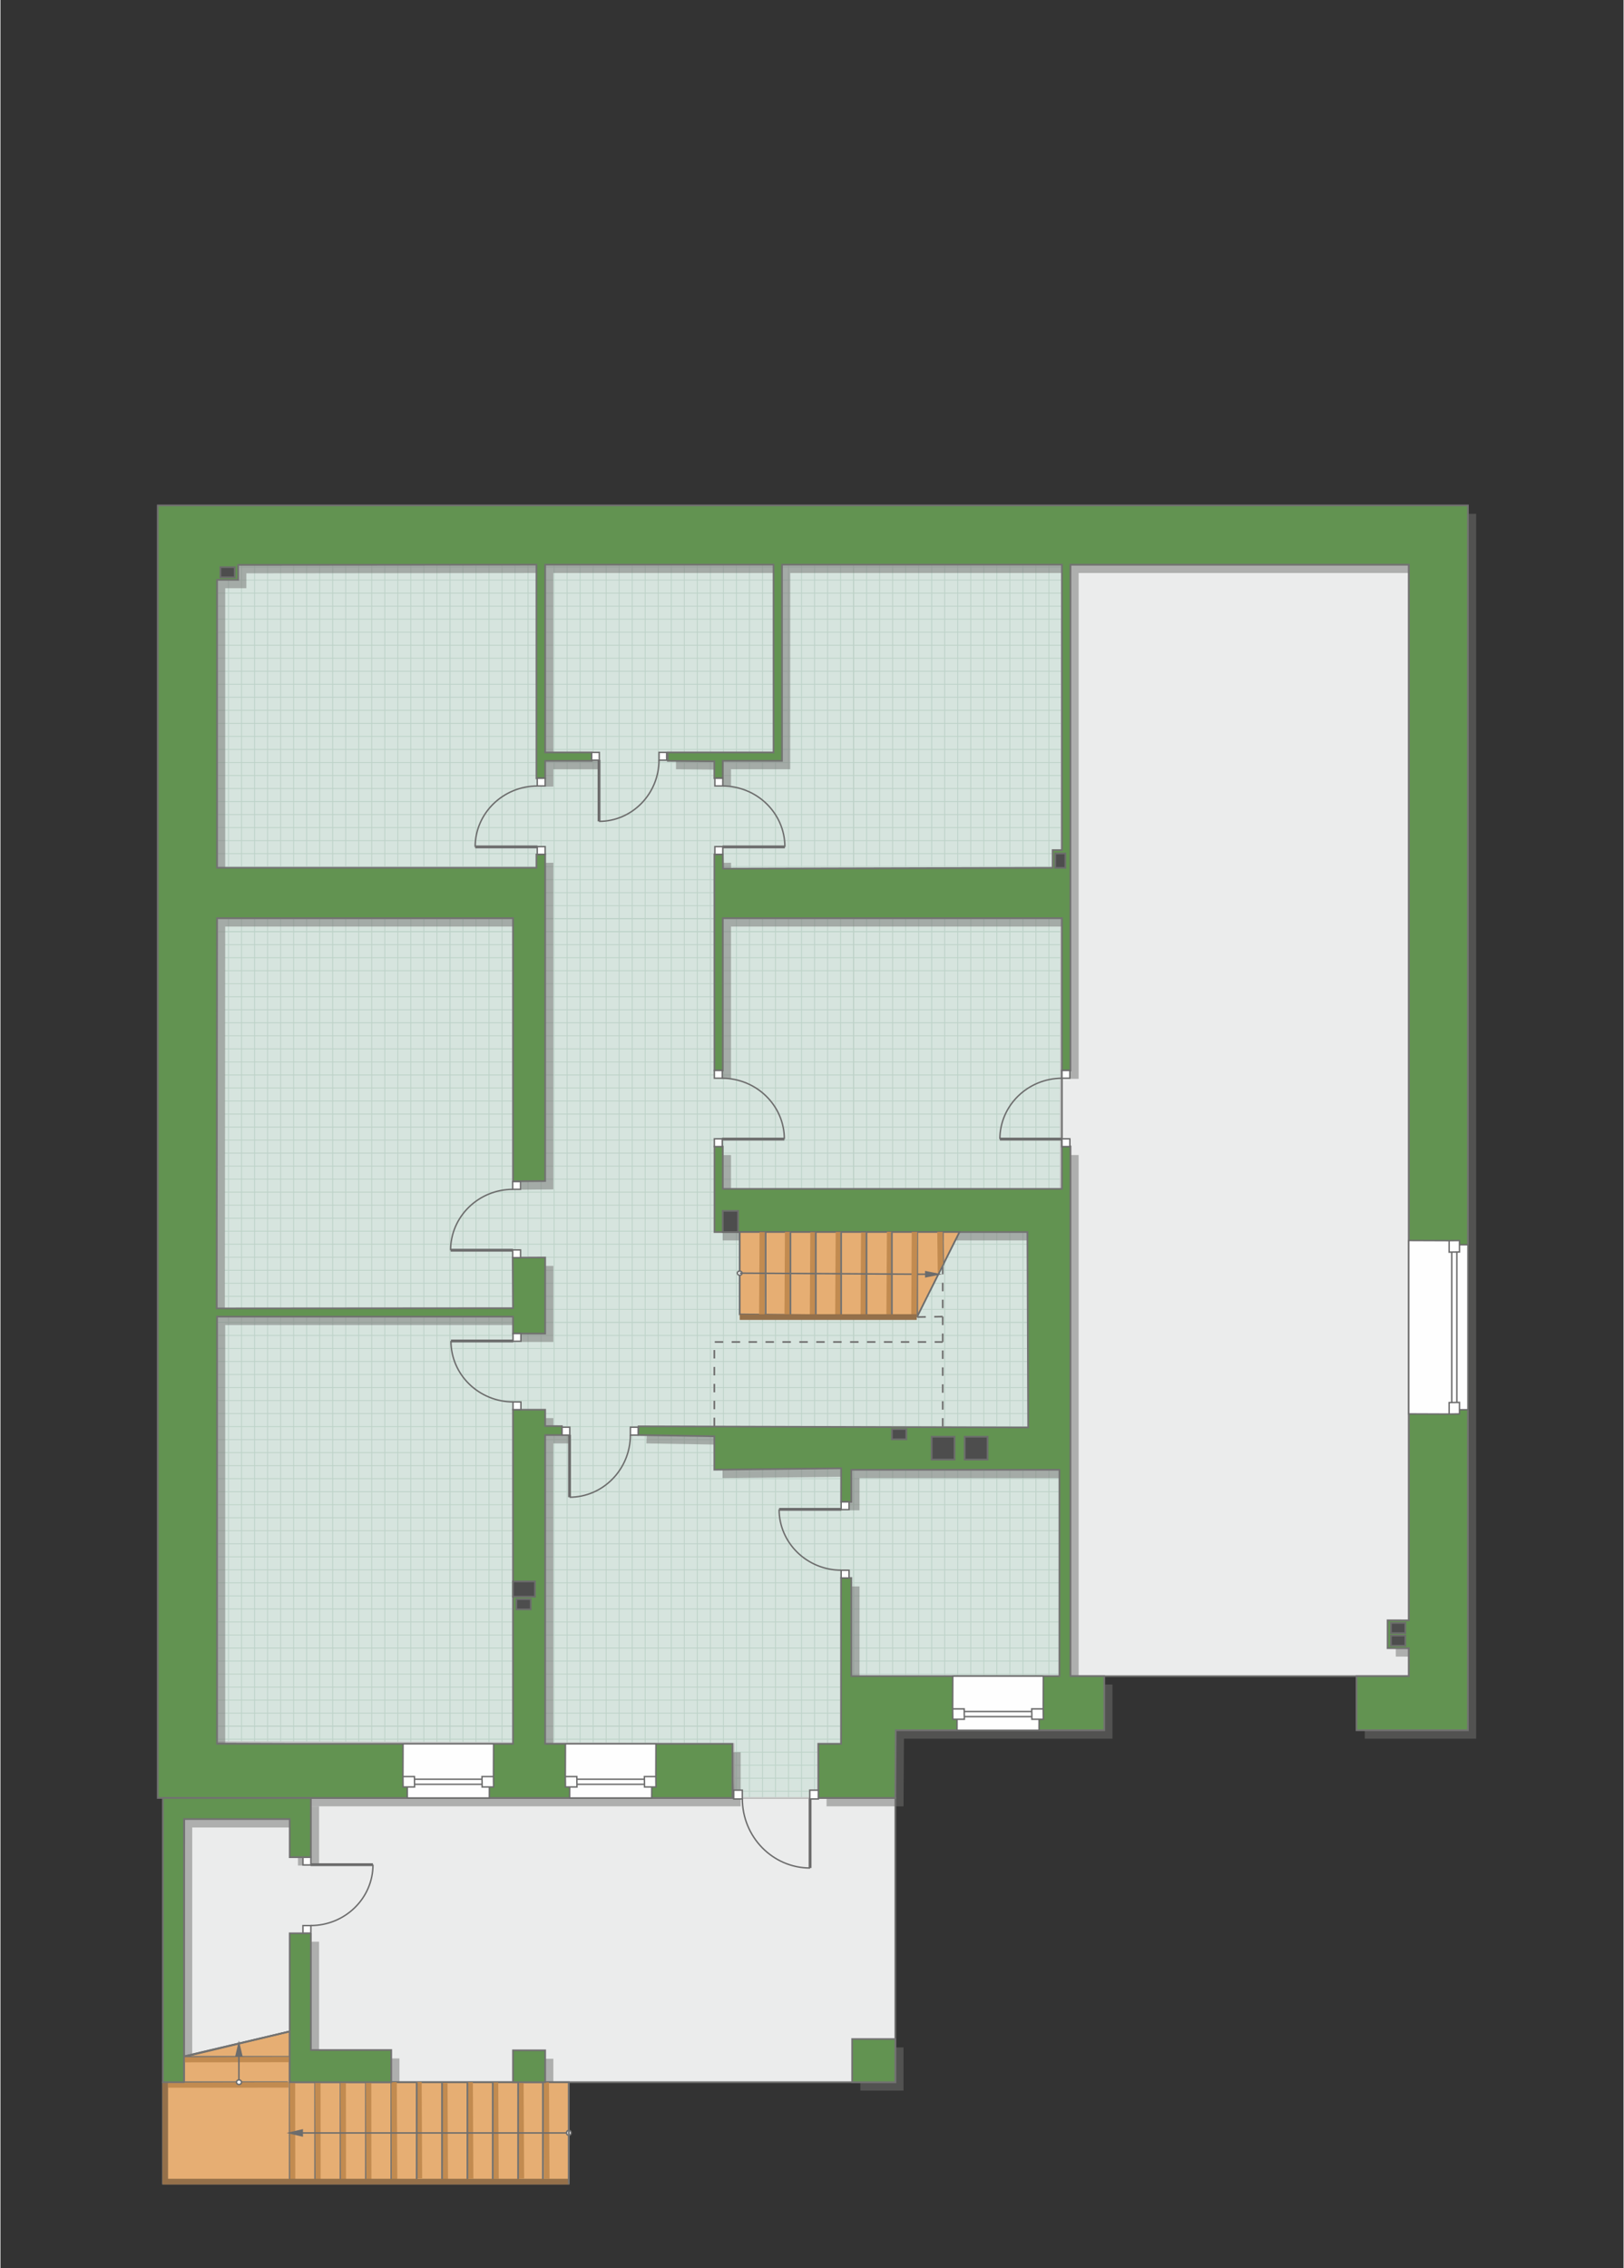 <?xml version="1.0" encoding="UTF-8"?>
<!DOCTYPE svg PUBLIC "-//W3C//DTD SVG 1.1//EN" "http://www.w3.org/Graphics/SVG/1.1/DTD/svg11.dtd">
<!-- Creator: CorelDRAW 2018 (64-Bit) -->
<svg xmlns="http://www.w3.org/2000/svg" xml:space="preserve" width="570px" height="796px" version="1.1" style="shape-rendering:geometricPrecision; text-rendering:geometricPrecision; image-rendering:optimizeQuality; fill-rule:evenodd; clip-rule:evenodd"
viewBox="0 0 420.32 587.3"
 xmlns:xlink="http://www.w3.org/1999/xlink">
 <rect x="0" y="0" width="420.32" height="587.3" fill="#333333" stroke="none"/>
 <defs>
  <style type="text/css">
   <![CDATA[
    .str4 {stroke:#6C6C6C;stroke-width:0.74;stroke-miterlimit:22.926}
    .str6 {stroke:#94704A;stroke-width:1.48;stroke-miterlimit:22.926}
    .str3 {stroke:#6C6C6C;stroke-width:0.37;stroke-miterlimit:22.926}
    .str2 {stroke:#C5C6C6;stroke-width:0.44;stroke-miterlimit:22.926}
    .str0 {stroke:#727271;stroke-width:0.44;stroke-miterlimit:22.926}
    .str5 {stroke:#6C6C6C;stroke-width:0.44;stroke-miterlimit:22.926}
    .str1 {stroke:#BDD2C8;stroke-width:0.22;stroke-miterlimit:22.926}
    .str7 {stroke:#727271;stroke-width:0.44;stroke-miterlimit:22.926;stroke-dasharray:2.19 2.19}
    .fil2 {fill:none}
    .fil10 {fill:#FEFEFE}
    .fil0 {fill:#EBECEC}
    .fil1 {fill:#D6E4DE}
    .fil9 {fill:#4D4D4D}
    .fil4 {fill:#629351}
    .fil8 {fill:#6C6C6C}
    .fil7 {fill:#C28B50}
    .fil6 {fill:#E6AE73}
    .fil5 {fill:white}
    .fil3 {fill:#727271;fill-opacity:0.502}
   ]]>
  </style>
   <clipPath id="id0">
    <path d="M274.89 146.2l-0.65 287.81 -56.52 0 -0.03 17.52 -5.99 -0.02 0.1 14.04 -21.71 0 -0.19 -14.02 -133.82 -0.48 0 -223.41 0 -77.5 5.58 -3.94 213.23 0z"/>
   </clipPath>
 </defs>
 <g id="ПОЛ">
  <polygon id="Терраса" class="fil0 str0" points="231.73,465.55 231.73,539.15 74.91,539.15 74.91,526 47.53,532.47 47.6,465.55 80.39,465.55 "/>
  <polygon class="fil1" points="274.89,146.2 274.24,434.01 217.72,434.01 217.69,451.53 211.7,451.51 211.8,465.55 190.09,465.55 189.9,451.53 56.08,451.05 56.08,227.64 56.08,150.14 61.66,146.2 "/>
  <g style="clip-path:url(#id0)">
   <g id="_1875739595088">
    <path id="1" class="fil2 str1" d="M425.92 217.66l-433.02 0m433.02 3.37l-433.02 0m433.02 3.38l-433.02 0m433.02 3.37l-433.02 0m433.02 3.37l-433.02 0m433.02 3.37l-433.02 0m433.02 3.38l-433.02 0m433.02 3.37l-433.02 0m433.02 -50.59l-433.02 0m433.02 3.37l-433.02 0m433.02 3.38l-433.02 0m433.02 3.37l-433.02 0m433.02 3.37l-433.02 0m433.02 3.37l-433.02 0m433.02 3.38l-433.02 0m433.02 3.37l-433.02 0m433.02 -50.59l-433.02 0m433.02 3.37l-433.02 0m433.02 3.38l-433.02 0m433.02 3.37l-433.02 0m433.02 3.37l-433.02 0m433.02 3.37l-433.02 0m433.02 3.38l-433.02 0m433.02 3.37l-433.02 0m433.02 -50.59l-433.02 0m433.02 3.38l-433.02 0m433.02 3.37l-433.02 0m433.02 3.37l-433.02 0m433.02 3.37l-433.02 0m433.02 3.38l-433.02 0m433.02 3.37l-433.02 0m433.02 3.37l-433.02 0"/>
    <path class="fil2 str1" d="M140 472.59l0 -346.58m-3.38 346.58l0 -346.58m-3.37 346.58l0 -346.58m-3.37 346.58l0 -346.58m-3.37 346.58l0 -346.58m-3.38 346.58l0 -346.58m-3.37 346.58l0 -346.58m-3.37 346.58l0 -346.58m50.58 346.59l0 -346.59m-3.37 346.59l0 -346.59m-3.37 346.59l0 -346.59m-3.37 346.59l0 -346.59m-3.38 346.59l0 -346.59m-3.37 346.59l0 -346.59m-3.37 346.59l0 -346.59m-3.37 346.59l0 -346.59m50.58 346.58l0 -346.58m-3.37 346.58l0 -346.58m-3.37 346.58l0 -346.58m-3.37 346.58l0 -346.58m-3.38 346.58l0 -346.58m-3.37 346.58l0 -346.58m-3.37 346.58l0 -346.58m-3.37 346.58l0 -346.58m50.58 346.59l0 -346.59m-3.37 346.59l0 -346.59m-3.37 346.59l0 -346.59m-3.37 346.59l0 -346.59m-3.38 346.59l0 -346.59m-3.37 346.59l0 -346.59m-3.37 346.59l0 -346.59m-3.37 346.59l0 -346.59"/>
    <path class="fil2 str1" d="M35.45 471.02l0 -345.01m-3.37 345.01l0 -345.01m-3.37 345.01l0 -345.01m-3.38 345.01l0 -345.01m-3.37 345.01l0 -345.01m-3.37 345.01l0 -345.01m-3.37 345.01l0 -345.01m-3.38 345.01l0 -345.01m50.59 345.01l0 -345.01m-3.37 345.01l0 -345.01m-3.38 345.01l0 -345.01m-3.37 345.01l0 -345.01m-3.37 345.01l0 -345.01m-3.37 345.01l0 -345.01m-3.38 345.01l0 -345.01m-3.37 345.01l0 -345.01m50.59 345.01l0 -345.01m-3.37 345.01l0 -345.01m-3.38 345.01l0 -345.01m-3.37 345.01l0 -345.01m-3.37 345.01l0 -345.01m-3.37 345.01l0 -345.01m-3.38 345.01l0 -345.01m-3.37 345.01l0 -345.01m50.59 345.01l0 -345.01m-3.37 345.01l0 -345.01m-3.38 345.01l0 -345.01m-3.37 345.01l0 -345.01m-3.37 345.01l0 -345.01m-3.37 345.01l0 -345.01m-3.38 345.01l0 -345.01m-3.37 345.01l0 -345.01"/>
    <path class="fil2 str1" d="M441.35 318.81l-383.33 0m383.33 3.37l-383.33 0m383.33 3.37l-383.33 0m383.33 3.38l-383.33 0m383.33 3.37l-383.33 0m383.33 3.37l-383.33 0m383.33 3.37l-383.33 0m383.33 3.38l-383.33 0m383.33 -50.59l-383.33 0m383.33 3.37l-383.33 0m383.33 3.37l-383.33 0m383.33 3.38l-383.33 0m383.33 3.37l-383.33 0m383.33 3.37l-383.33 0m383.33 3.37l-383.33 0m383.33 3.38l-383.33 0m383.33 -50.59l-383.33 0m383.33 3.37l-383.33 0m383.33 3.37l-383.33 0m383.33 3.38l-383.33 0m383.33 3.37l-383.33 0m383.33 3.37l-383.33 0m383.33 3.37l-383.33 0m383.33 3.38l-383.33 0m383.33 -50.59l-383.33 0m383.33 3.37l-383.33 0m383.33 3.38l-383.33 0m383.33 3.37l-383.33 0m383.33 3.37l-383.33 0m383.33 3.37l-383.33 0m383.33 3.38l-383.33 0m383.33 3.37l-383.33 0"/>
    <path class="fil2 str1" d="M244.53 476.09l0 -345.01m-3.37 345.01l0 -345.01m-3.37 345.01l0 -345.01m-3.37 345.01l0 -345.01m-3.38 345.01l0 -345.01m-3.37 345.01l0 -345.01m-3.37 345.01l0 -345.01m-3.37 345.01l0 -345.01m50.58 345.01l0 -345.01m-3.37 345.01l0 -345.01m-3.37 345.01l0 -345.01m-3.38 345.01l0 -345.01m-3.37 345.01l0 -345.01m-3.37 345.01l0 -345.01m-3.37 345.01l0 -345.01m-3.38 345.01l0 -345.01m50.59 345.01l0 -345.01m-3.37 345.01l0 -345.01m-3.37 345.01l0 -345.01m-3.38 345.01l0 -345.01m-3.37 345.01l0 -345.01m-3.37 345.01l0 -345.01m-3.37 345.01l0 -345.01m-3.38 345.01l0 -345.01m50.59 345.01l0 -345.01m-3.37 345.01l0 -345.01m-3.37 345.01l0 -345.01m-3.38 345.01l0 -345.01m-3.37 345.01l0 -345.01m-3.37 345.01l0 -345.01m-3.37 345.01l0 -345.01m-3.38 345.01l0 -345.01"/>
    <path class="fil2 str1" d="M349.11 477.83l0 -345.01m-3.37 345.01l0 -345.01m-3.37 345.01l0 -345.01m-3.38 345.01l0 -345.01m-3.37 345.01l0 -345.01m-3.37 345.01l0 -345.01m-3.38 345.01l0 -345.01m-3.37 345.01l0 -345.01m50.59 345.01l0 -345.01m-3.37 345.01l0 -345.01m-3.38 345.01l0 -345.01m-3.37 345.01l0 -345.01m-3.37 345.01l0 -345.01m-3.37 345.01l0 -345.01m-3.38 345.01l0 -345.01m-3.37 345.01l0 -345.01m50.59 345.01l0 -345.01m-3.37 345.01l0 -345.01m-3.38 345.01l0 -345.01m-3.37 345.01l0 -345.01m-3.37 345.01l0 -345.01m-3.37 345.01l0 -345.01m-3.38 345.01l0 -345.01m-3.37 345.01l0 -345.01m50.59 345.01l0 -345.01m-3.38 345.01l0 -345.01m-3.37 345.01l0 -345.01m-3.37 345.01l0 -345.01m-3.37 345.01l0 -345.01m-3.38 345.01l0 -345.01m-3.37 345.01l0 -345.01m-3.37 345.01l0 -345.01"/>
    <path class="fil2 str1" d="M379.1 423.35l-383.33 0m383.33 3.37l-383.33 0m383.33 3.38l-383.33 0m383.33 3.37l-383.33 0m383.33 3.37l-383.33 0m383.33 3.37l-383.33 0m383.33 3.38l-383.33 0m383.33 3.37l-383.33 0m383.33 -50.59l-383.33 0m383.33 3.38l-383.33 0m383.33 3.37l-383.33 0m383.33 3.37l-383.33 0m383.33 3.37l-383.33 0m383.33 3.38l-383.33 0m383.33 3.37l-383.33 0m383.33 3.37l-383.33 0m383.33 -50.59l-383.33 0m383.33 3.38l-383.33 0m383.33 3.37l-383.33 0m383.33 3.37l-383.33 0m383.33 3.37l-383.33 0m383.33 3.38l-383.33 0m383.33 3.37l-383.33 0m383.33 3.37l-383.33 0m383.33 -50.59l-383.33 0m383.33 3.38l-383.33 0m383.33 3.37l-383.33 0m383.33 3.37l-383.33 0m383.33 3.37l-383.33 0m383.33 3.38l-383.33 0m383.33 3.37l-383.33 0m383.33 3.37l-383.33 0"/>
    <path class="fil2 str1" d="M423.6 527.89l-472.34 0m472.34 3.37l-472.34 0m472.34 3.38l-472.34 0m472.34 3.37l-472.34 0m472.34 3.37l-472.34 0m472.34 3.37l-472.34 0m472.34 3.38l-472.34 0m472.34 3.37l-472.34 0m472.35 -50.59l-472.35 0m472.35 3.38l-472.35 0m472.35 3.37l-472.35 0m472.35 3.37l-472.35 0m472.35 3.37l-472.35 0m472.35 3.38l-472.35 0m472.35 3.37l-472.35 0m472.35 3.37l-472.35 0m472.34 -50.59l-472.34 0m472.34 3.38l-472.34 0m472.34 3.37l-472.34 0m472.34 3.37l-472.34 0m472.34 3.37l-472.34 0m472.34 3.38l-472.34 0m472.34 3.37l-472.34 0m472.34 3.37l-472.34 0m472.35 -50.59l-472.35 0m472.35 3.38l-472.35 0m472.35 3.37l-472.35 0m472.35 3.37l-472.35 0m472.35 3.37l-472.35 0m472.35 3.38l-472.35 0m472.35 3.37l-472.35 0m472.35 3.37l-472.35 0"/>
   </g>
  </g>
  <polygon class="fil2 str2" points="274.89,146.2 274.24,434.01 217.72,434.01 217.69,451.53 211.7,451.51 211.8,465.55 190.09,465.55 189.9,451.53 56.08,451.05 56.08,227.64 56.08,150.14 61.66,146.2 "/>
  <polygon id="Терраса_0" class="fil0 str0" points="364.73,360.41 364.73,434.01 277.08,434.01 277.08,296.89 274.89,296.88 274.89,277.18 276.94,277.18 277.08,146.2 364.73,146.2 "/>
 </g>
 <g id="СТЕНЫ">
  <g id="_1875739598480">
   <path class="fil3" d="M42.87 133.04l339.28 0 0 317.16 -28.85 0 0 -14.02 13.56 0 0 -7.22 -5.52 -0.02 0 -7.22 5.52 0.01 0 -273.36 -87.65 0 0 130.98 -2.2 0 0 -39.43 -87.82 0 0 39.43 -2.17 0 -0.02 -55.93 2.19 -0.03 0.05 3.72 85.37 -0.22 0 -4.6 2.4 0 0 -73.92 -72.49 0 0 50.82 -15.33 0 0 4.49 -2.19 -0.01 0 -4.38 -12.06 -0.1 0 -2.19 27.39 0 0 -48.63 -59.15 0 0 48.63 12.05 0 0 2.19 -12.05 0 0 4.49 -2.26 0.04 0 -55.35 -77.24 0.08 0 3.86 -5.48 0 0 74.56 82.72 0 0 -3.45 2.26 -0.03 0 84.59 -8.32 0.07 0 -68.13 -76.66 0 -0.09 101.04 76.75 -0.05 -0.09 -13.09 8.41 -0.04 0 19.7 -8.32 0 0 -4.38 -76.66 0 0 110.6 76.66 0 0 -86.51 8.32 0 0 4.24 4.33 0.01 0.05 2.31 -4.38 0 0 79.95 48.51 0 0 14.02 -148.82 0 0 -334.68zm236.34 166.03l0 137.11 8.76 0 0 14.02 -54 0 -0.11 17.52 -19.93 0 0 -14.02 5.88 0 0.02 -42.92 2.64 0 0 25.4 53.89 0 0 -53.44 -53.89 0 0 8.33 -2.63 0 0 -8.71 -32.84 0.37 0 -8.65 -19.73 -0.33 0.09 -2.25 100.9 0.29 -0.18 -50.6 -81.04 0 -0.01 -22.12 2.16 0 0 10.95 87.82 0 0 -10.95 2.2 0z"/>
   <path class="fil3" d="M49.66 541.32l-5.48 0 0 -73.6 38.33 0 0 15.34 -5.47 0 0 -9.86 -27.38 0 0 68.12zm32.85 -38.55l0 30.23 20.81 0 0 8.32 -26.28 0 0 -38.55 5.47 0z"/>
   <polygon class="fil3" points="134.86,533.08 143.18,533.08 143.18,541.32 134.86,541.32 "/>
   <polygon class="fil3" points="222.69,530.15 233.86,530.15 233.86,541.32 222.69,541.32 "/>
  </g>
  <path class="fil4 str0" d="M40.74 130.87l339.28 0 0 317.15 -28.85 0 0 -14.01 13.56 0 0 -7.22 -5.52 -0.02 0 -7.22 5.52 0.01 0 -273.36 -87.65 0 0 130.98 -2.19 0 0 -39.43 -87.83 0 0 39.43 -2.16 0 -0.02 -55.93 2.18 -0.04 0.06 3.72 85.36 -0.21 0 -4.6 2.41 0 0 -73.92 -72.5 0 0 50.81 -15.33 0 0 4.49 -2.19 0 0 -4.38 -12.05 -0.11 0 -2.19 27.38 0 0 -48.62 -59.14 0 0 48.62 12.05 0 0 2.19 -12.05 0 0 4.49 -2.26 0.04 0 -55.34 -77.25 0.07 0 3.87 -5.47 0 0 74.56 82.72 0 0 -3.45 2.26 -0.04 0 84.6 -8.33 0.07 0 -68.13 -76.65 0 -0.09 101.04 76.74 -0.06 -0.08 -13.08 8.41 -0.04 0 19.69 -8.33 0 0 -4.38 -76.65 0 0 110.61 76.65 0 0 -86.51 8.33 0 0 4.24 4.33 0.01 0.05 2.31 -4.38 0 0 79.95 48.5 0 0 14.02 -148.82 0 0 -334.68zm236.34 166.02l0 137.12 8.77 0 0 14.01 -54 0 -0.12 17.53 -19.93 0 0 -14.02 5.89 0 0.01 -42.93 2.64 0 0 25.41 53.9 0 0 -53.44 -53.9 0 0 8.32 -2.63 0 0.01 -8.7 -32.85 0.37 0 -8.66 -19.72 -0.32 0.09 -2.25 100.9 0.29 -0.19 -50.6 -81.04 0 0 -22.13 2.15 0 0 10.95 87.83 0 0 -10.95 2.19 0z"/>
 </g>
 <g id="ДВЕРИ">
  <g id="_1875739601616">
   <polygon class="fil5 str3" points="147.44,371.6 147.44,369.55 145.44,369.55 145.44,371.6 "/>
   <polygon class="fil5 str3" points="165.14,371.6 165.14,369.55 163.14,369.55 163.14,371.6 "/>
   <path class="fil2 str3" d="M147.37 387.68c8.7,0 15.76,-7.23 15.76,-16.15"/>
   <line class="fil2 str4" x1="147.37" y1="371.53" x2="147.37" y2= "387.68" />
  </g>
  <g id="_1875739603312">
   <polygon class="fil5 str3" points="132.73,347.3 134.78,347.3 134.78,345.3 132.73,345.3 "/>
   <polygon class="fil5 str3" points="132.73,365 134.78,365 134.78,363.01 132.73,363.01 "/>
   <path class="fil2 str3" d="M116.66 347.23c0,8.71 7.23,15.77 16.15,15.77"/>
   <line class="fil2 str4" x1="132.81" y1="347.23" x2="116.66" y2= "347.23" />
  </g>
  <g id="_1875739615344">
   <polygon class="fil5 str3" points="132.65,323.65 134.69,323.65 134.69,325.65 132.65,325.65 "/>
   <polygon class="fil5 str3" points="132.65,305.95 134.69,305.95 134.69,307.95 132.65,307.95 "/>
   <path class="fil2 str3" d="M116.57 323.72c0,-8.7 7.23,-15.76 16.15,-15.76"/>
   <line class="fil2 str4" x1="132.72" y1="323.72" x2="116.57" y2= "323.72" />
  </g>
  <g id="_1875739615888">
   <polygon class="fil5 str3" points="186.92,294.88 184.87,294.88 184.87,296.88 186.92,296.88 "/>
   <polygon class="fil5 str3" points="186.92,277.18 184.87,277.18 184.87,279.18 186.92,279.18 "/>
   <path class="fil2 str3" d="M203 294.95c0,-8.7 -7.23,-15.76 -16.15,-15.76"/>
   <line class="fil2 str4" x1="186.85" y1="294.95" x2="203" y2= "294.95" />
  </g>
  <g id="_1875739620560">
   <polygon class="fil5 str3" points="274.89,294.88 276.94,294.88 276.94,296.88 274.89,296.88 "/>
   <polygon class="fil5 str3" points="274.89,277.18 276.94,277.18 276.94,279.18 274.89,279.18 "/>
   <path class="fil2 str3" d="M258.81 294.95c0,-8.7 7.23,-15.76 16.15,-15.76"/>
   <line class="fil2 str4" x1="274.96" y1="294.95" x2="258.81" y2= "294.95" />
  </g>
  <g id="_1875739622864">
   <polygon class="fil5 str3" points="217.71,390.89 219.76,390.89 219.76,388.89 217.71,388.89 "/>
   <polygon class="fil5 str3" points="217.71,408.59 219.76,408.59 219.76,406.59 217.71,406.59 "/>
   <path class="fil2 str3" d="M201.64 390.82c0,8.71 7.23,15.76 16.15,15.76"/>
   <line class="fil2 str4" x1="217.79" y1="390.82" x2="201.64" y2= "390.82" />
  </g>
  <g id="_1875739625040">
   <polygon class="fil5 str3" points="187.06,219.22 185.01,219.22 185.01,221.21 187.06,221.21 "/>
   <polygon class="fil5 str3" points="187.06,201.51 185.01,201.51 185.01,203.51 187.06,203.51 "/>
   <path class="fil2 str3" d="M203.14 219.29c0,-8.71 -7.23,-15.77 -16.15,-15.77"/>
   <line class="fil2 str4" x1="186.99" y1="219.29" x2="203.14" y2= "219.29" />
  </g>
  <g id="_1875739628528">
   <polygon class="fil5 str3" points="139.01,219.22 141.06,219.22 141.06,221.21 139.01,221.21 "/>
   <polygon class="fil5 str3" points="139.01,201.51 141.06,201.51 141.06,203.51 139.01,203.51 "/>
   <path class="fil2 str3" d="M122.93 219.29c0,-8.71 7.23,-15.77 16.15,-15.77"/>
   <line class="fil2 str4" x1="139.08" y1="219.29" x2="122.93" y2= "219.29" />
  </g>
  <g id="_1875739569712">
   <polygon class="fil5 str3" points="155.08,196.84 155.08,194.82 153.11,194.82 153.11,196.84 "/>
   <polygon class="fil5 str3" points="172.52,196.84 172.52,194.82 170.55,194.82 170.55,196.84 "/>
   <path class="fil2 str3" d="M155.01 212.68c8.58,0 15.53,-7.13 15.53,-15.91"/>
   <line class="fil2 str4" x1="155.01" y1="196.77" x2="155.01" y2= "212.68" />
  </g>
  <g id="_1875739572656">
   <polygon class="fil5 str3" points="209.58,465.81 209.58,463.53 211.8,463.53 211.8,465.81 "/>
   <polygon class="fil5 str3" points="189.89,465.81 189.89,463.53 192.11,463.53 192.11,465.81 "/>
   <path class="fil2 str3" d="M209.66 483.69c-9.68,0 -17.54,-8.04 -17.54,-17.96"/>
   <line class="fil2 str4" x1="209.66" y1="465.73" x2="209.66" y2= "483.69" />
  </g>
  <g id="_1875739575312">
   <polygon class="fil5 str3" points="80.39,482.9 78.34,482.9 78.34,480.9 80.39,480.9 "/>
   <polygon class="fil5 str3" points="80.39,500.6 78.34,500.6 78.34,498.6 80.39,498.6 "/>
   <path class="fil2 str3" d="M96.47 482.83c0,8.7 -7.23,15.76 -16.15,15.76"/>
   <line class="fil2 str4" x1="80.32" y1="482.83" x2="96.47" y2= "482.83" />
  </g>
 </g>
 <g id="ЛИНИИ">
  <polygon class="fil6 str5" points="42.06,565.43 42.06,539.15 47.53,539.15 47.53,532.58 74.91,526.01 74.91,539.15 90.27,539.16 147.19,539.16 147.19,565.43 "/>
  <g id="_1875739579216">
   <polygon class="fil6 str5" points="237.42,340.88 248.36,319 191.44,319 191.44,340.33 "/>
   <path class="fil7" d="M224.28 319.14c-0.48,0 -0.95,0 -1.42,-0.01 -0.05,7.12 -0.09,14.24 -0.13,21.35 0.47,0 0.95,0.01 1.42,0.01 0.04,-7.12 0.09,-14.23 0.13,-21.35z"/>
   <path class="fil7" d="M204.58 319c-0.48,-0.01 -0.95,-0.01 -1.43,-0.01 -0.04,7.12 -0.08,14.23 -0.12,21.35 0.47,0 0.94,0 1.42,0 0.04,-7.11 0.08,-14.23 0.13,-21.34z"/>
   <path class="fil7" d="M211.14 319.07c-0.47,0 -0.95,-0.01 -1.42,-0.01 -0.04,7.12 -0.09,14.23 -0.13,21.35 0.48,0 0.95,0 1.42,0.01 0.05,-7.12 0.09,-14.23 0.13,-21.35z"/>
   <path class="fil7" d="M217.71 319.02c-0.47,0 -0.95,0 -1.42,-0.01 -0.04,7.12 -0.09,14.23 -0.13,21.35 0.47,0 0.95,0.01 1.42,0.01 0.05,-7.12 0.09,-14.23 0.13,-21.35z"/>
   <path class="fil7" d="M198.01 319.05c-0.48,-0.01 -0.95,-0.01 -1.43,-0.01 -0.04,7.11 -0.08,14.23 -0.12,21.35 0.47,0 0.94,0 1.42,0 0.04,-7.11 0.08,-14.23 0.13,-21.34z"/>
   <path class="fil5 str3" d="M191.44 330.22c0.34,0 0.61,-0.25 0.61,-0.56 0,-0.3 -0.27,-0.55 -0.61,-0.55 -0.25,0 -0.47,0.14 -0.56,0.34 -0.03,0.06 -0.04,0.14 -0.04,0.21 0,0.31 0.27,0.56 0.6,0.56z"/>
   <path class="fil7" d="M230.98 318.96c-0.47,-0.01 -0.95,-0.01 -1.42,-0.01 -0.05,7.11 -0.09,14.23 -0.13,21.35 0.47,0 0.95,0 1.42,0 0.04,-7.11 0.09,-14.23 0.13,-21.34z"/>
   <g>
    <path class="fil8" d="M191.44 329.66l48.18 0.29 -48.18 -0.29zm48.18 -0.36l0 0.65 0 0.65 3.27 -0.65 -3.27 -0.65z"/>
    <path id="1" class="fil2 str3" d="M191.44 329.66l48.18 0.29m0 -0.65l0 0.65 0 0.65 3.27 -0.65 -3.27 -0.65z"/>
   </g>
   <line class="fil2 str0" x1="224.28" y1="340.47" x2="224.28" y2= "319" />
   <line class="fil2 str0" x1="217.71" y1="340.53" x2="217.71" y2= "319" />
   <line class="fil2 str0" x1="211.15" y1="341.08" x2="211.15" y2= "319" />
   <line class="fil2 str0" x1="204.58" y1="340.45" x2="204.58" y2= "319" />
   <line class="fil2 str0" x1="198.16" y1="340.81" x2="198.16" y2= "319" />
   <line class="fil2 str0" x1="230.85" y1="340.68" x2="230.85" y2= "318.96" />
   <line class="fil2 str0" x1="237.42" y1="340.88" x2="237.42" y2= "319" />
   <path class="fil7" d="M237.42 319c-0.48,-0.01 -0.95,-0.01 -1.43,-0.01 -0.04,7.29 -0.08,14.59 -0.13,21.88 0.48,0 0.95,0 1.43,0.01 0.04,-7.3 0.08,-14.59 0.13,-21.88z"/>
   <line class="fil2 str6" x1="191.44" y1="341.03" x2="237.29" y2= "341.03" />
  </g>
  <path class="fil7" d="M114.35 539.32c0.48,0 0.95,0 1.43,0 0.04,8.31 0.08,16.62 0.12,24.94 -0.47,0 -0.95,0 -1.42,0.01 -0.04,-8.32 -0.08,-16.63 -0.13,-24.95z"/>
  <path class="fil7" d="M134.06 539.16c0.47,-0.01 0.94,-0.01 1.42,-0.01 0.04,8.31 0.08,16.63 0.13,24.94 -0.48,0 -0.95,0.01 -1.43,0.01 -0.04,-8.32 -0.08,-16.63 -0.12,-24.94z"/>
  <path class="fil7" d="M127.49 539.24c0.47,0 0.95,-0.01 1.42,-0.01 0.05,8.32 0.09,16.63 0.13,24.94 -0.47,0.01 -0.95,0.01 -1.42,0.01 -0.04,-8.31 -0.09,-16.63 -0.13,-24.94z"/>
  <path class="fil7" d="M120.92 539.18c0.47,0 0.95,0 1.42,-0.01 0.05,8.32 0.09,16.63 0.13,24.95 -0.47,0 -0.95,0 -1.42,0.01 -0.04,-8.32 -0.09,-16.63 -0.13,-24.95z"/>
  <path class="fil7" d="M140.63 539.21c0.47,0 0.94,0 1.42,-0.01 0.04,8.32 0.08,16.63 0.13,24.95 -0.48,0 -0.95,0 -1.43,0 -0.04,-8.31 -0.08,-16.62 -0.12,-24.94z"/>
  <path class="fil5 str3" d="M147.19 552.91c-0.34,0 -0.61,-0.29 -0.61,-0.64 0,-0.36 0.27,-0.65 0.61,-0.65 0.25,0 0.47,0.16 0.56,0.4 0.03,0.07 0.05,0.16 0.05,0.25 0,0.35 -0.28,0.64 -0.61,0.64z"/>
  <path class="fil7" d="M107.65 539.11c0.48,0 0.95,-0.01 1.43,-0.01 0.04,8.31 0.08,16.63 0.12,24.94 -0.47,0 -0.95,0.01 -1.42,0.01 -0.04,-8.31 -0.08,-16.63 -0.13,-24.94z"/>
  <line class="fil2 str0" x1="114.35" y1="564.71" x2="114.35" y2= "539.16" />
  <line class="fil2 str0" x1="120.92" y1="564.77" x2="120.92" y2= "539.16" />
  <line class="fil2 str0" x1="127.48" y1="565.43" x2="127.49" y2= "539.16" />
  <line class="fil2 str0" x1="134.05" y1="564.69" x2="134.06" y2= "539.16" />
  <line class="fil2 str0" x1="140.47" y1="565.11" x2="140.48" y2= "539.16" />
  <line class="fil2 str0" x1="107.78" y1="564.96" x2="107.79" y2= "539.11" />
  <line class="fil2 str0" x1="101.21" y1="565.2" x2="101.22" y2= "539.16" />
  <path class="fil7" d="M101.22 539.16c0.47,-0.01 0.95,-0.01 1.42,-0.01 0.04,8.52 0.09,17.04 0.13,25.56 -0.48,0 -0.95,0.01 -1.43,0.01 -0.04,-8.52 -0.08,-17.04 -0.12,-25.56z"/>
  <g>
   <line class="fil2 str0" x1="94.62" y1="565.43" x2="94.63" y2= "539.3" />
   <path class="fil7" d="M94.6 539.16c0.48,0 0.95,-0.01 1.43,-0.01l0.03 26.27c-0.48,0.01 -0.85,0.01 -1.33,0.01 -0.04,-8.76 -0.08,-17.51 -0.13,-26.27z"/>
  </g>
  <g>
   <line class="fil2 str0" x1="88.05" y1="565.43" x2="88.06" y2= "539.3" />
   <path class="fil7" d="M88.03 539.16c0.48,0 0.95,-0.01 1.43,-0.01l0.03 26.27c-0.48,0.01 -0.85,0.01 -1.33,0.01 -0.04,-8.76 -0.08,-17.51 -0.13,-26.27z"/>
  </g>
  <g>
   <line class="fil2 str0" x1="81.48" y1="565.43" x2="81.49" y2= "539.3" />
   <path class="fil7" d="M81.46 539.16c0.48,0 0.95,-0.01 1.43,-0.01l0.03 26.27c-0.48,0.01 -0.85,0.01 -1.33,0.01 -0.04,-8.76 -0.08,-17.51 -0.13,-26.27z"/>
  </g>
  <g>
   <line class="fil2 str0" x1="74.91" y1="565.43" x2="74.91" y2= "539.3" />
   <path class="fil7" d="M74.89 539.16c0.48,0 0.95,-0.01 1.43,-0.01l0.03 26.27c-0.48,0.01 -0.86,0.01 -1.33,0.01 -0.04,-8.76 -0.09,-17.51 -0.13,-26.27z"/>
  </g>
  <g>
   <line class="fil2 str0" x1="43.43" y1="539.15" x2="74.45" y2= "539.15" />
   <path class="fil7" d="M74.61 539.13c0.01,0.47 0.01,0.95 0.02,1.42l-31.19 0.03c0,-0.47 -0.01,-0.85 -0.01,-1.32 10.39,-0.05 20.79,-0.09 31.18,-0.13z"/>
  </g>
  <g>
   <path class="fil8" d="M146.58 552.29l-68.42 0 68.42 0zm-68.42 -0.76l0 0.76 0 0.76 -3.25 -0.76 3.25 -0.76z"/>
   <path id="1" class="fil2 str3" d="M146.58 552.29l-68.42 0m0 -0.76l0 0.76 0 0.76 -3.25 -0.76 3.25 -0.76z"/>
  </g>
  <line class="fil2 str6" x1="42.66" y1="565.52" x2="42.66" y2= "539.15" />
  <line class="fil2 str6" x1="147.19" y1="564.9" x2="42.06" y2= "564.9" />
  <g>
   <line class="fil2 str0" x1="47.54" y1="532.57" x2="74.93" y2= "532.58" />
   <path class="fil7" d="M75.08 532.55c0,0.48 0,0.95 0.01,1.43l-27.55 0.03c0,-0.47 0,-0.85 -0.01,-1.33 9.18,-0.04 18.37,-0.08 27.55,-0.13z"/>
  </g>
  <path class="fil5 str3" d="M61.12 539.15c0,-0.34 0.29,-0.61 0.65,-0.61 0.36,0 0.65,0.27 0.65,0.61 0,0.25 -0.16,0.47 -0.4,0.56 -0.08,0.03 -0.16,0.04 -0.25,0.04 -0.36,0 -0.65,-0.27 -0.65,-0.6z"/>
  <g>
   <path class="fil8" d="M61.75 538.54l0 -6.13 0 6.13zm0.76 -6.13l-0.76 0 -0.76 0 0.76 -3.24 0.76 3.24z"/>
   <path id="1" class="fil2 str3" d="M61.75 538.54l0 -6.13m0.76 0l-0.76 0 -0.76 0 0.76 -3.24 0.76 3.24z"/>
  </g>
  <line class="fil2 str0" x1="47.53" y1="532.47" x2="74.91" y2= "526.01" />
  <line class="fil2 str0" x1="147.19" y1="565.43" x2="147.19" y2= "539.15" />
  <polyline class="fil2 str7" points="184.87,369.28 184.87,347.49 244.01,347.49 "/>
  <line class="fil2 str7" x1="244.01" y1="369.39" x2="244.01" y2= "319.02" />
  <line class="fil2 str7" x1="244.01" y1="340.92" x2="237.29" y2= "341.03" />
  <line class="fil2 str0" x1="244.14" y1="327.71" x2="244.02" y2= "319" />
  <path class="fil7" d="M244.02 319c-0.47,-0.01 -0.95,-0.01 -1.42,-0.01l0.13 10.7 1.4 -2.6 -0.11 -8.09z"/>
 </g>
 <g id="ВК">
  <rect class="fil9 str5" x="133.61" y="414.08" width="3.72" height="2.63"/>
  <rect class="fil9 str5" x="132.73" y="409.49" width="5.69" height="3.94"/>
  <rect class="fil9 str5" x="230.86" y="370.05" width="3.72" height="2.63"/>
  <rect class="fil9 str5" x="187.05" y="313.54" width="3.96" height="5.48"/>
  <rect class="fil9 str5" x="273.14" y="221" width="2.63" height="3.72"/>
  <rect class="fil9 str5" x="360.09" y="423.5" width="3.72" height="2.63"/>
  <rect class="fil9 str5" x="360.09" y="420.23" width="3.72" height="2.63"/>
  <rect class="fil9 str5" x="56.95" y="146.86" width="3.72" height="2.63"/>
  <rect class="fil9 str5" x="241.15" y="372.02" width="5.92" height="5.91"/>
  <rect class="fil9 str5" x="249.7" y="372.02" width="5.92" height="5.91"/>
 </g>
 <g id="ОКНА">
  <g>
   <path class="fil10" d="M105.36 465.55l21.24 0 0.01 -2.85 -1.87 0 -0.04 -2.69 2.97 0 0.03 -8.48 -23.44 0 -0.03 8.48 2.98 0 0.04 2.69 -1.89 0 0 2.85zm1.85 -4.85l17.49 0 -17.49 0zm20.46 -0.69l0.03 2.69 -2.96 0 -0.04 -2.69 2.97 0zm-23.44 0l0.04 2.69 2.98 0 -0.04 -2.69 -2.98 0zm20.51 2.01l-17.49 0 17.49 0z"/>
   <path id="1" class="fil2 str3" d="M105.36 465.55l21.24 0 0.01 -2.85 -1.87 0 -0.04 -2.69 2.97 0 0.03 -8.48 -23.44 0 -0.03 8.48 2.98 0 0.04 2.69 -1.89 0 0 2.85zm1.85 -4.85l17.49 0m2.97 -0.69l0.03 2.69 -2.96 0 -0.04 -2.69 2.97 0zm-23.44 0l0.04 2.69 2.98 0 -0.04 -2.69 -2.98 0zm20.51 2.01l-17.49 0"/>
  </g>
  <g>
   <path class="fil10" d="M147.41 465.55l21.24 0 0.01 -2.85 -1.87 0 -0.04 -2.69 2.97 0 0.03 -8.48 -23.44 0 -0.03 8.48 2.98 0 0.04 2.69 -1.89 0 0 2.85zm1.85 -4.85l17.49 0 -17.49 0zm20.46 -0.69l0.03 2.69 -2.96 0 -0.04 -2.69 2.97 0zm-23.44 0l0.04 2.69 2.98 0 -0.04 -2.69 -2.98 0zm20.51 2.01l-17.49 0 17.49 0z"/>
   <path id="1" class="fil2 str3" d="M147.41 465.55l21.24 0 0.01 -2.85 -1.87 0 -0.04 -2.69 2.97 0 0.03 -8.48 -23.44 0 -0.03 8.48 2.98 0 0.04 2.69 -1.89 0 0 2.85zm1.85 -4.85l17.49 0m2.97 -0.69l0.03 2.69 -2.96 0 -0.04 -2.69 2.97 0zm-23.44 0l0.04 2.69 2.98 0 -0.04 -2.69 -2.98 0zm20.51 2.01l-17.49 0"/>
  </g>
  <g>
   <path class="fil10" d="M247.72 448.02l21.24 0 0.01 -2.84 -1.87 0 -0.04 -2.69 2.97 0 0.03 -8.48 -23.44 0 -0.03 8.48 2.98 0 0.04 2.69 -1.89 0 0 2.84zm1.85 -4.85l17.49 0 -17.49 0zm20.46 -0.68l0.03 2.69 -2.96 0 -0.04 -2.69 2.97 0zm-23.44 0l0.04 2.69 2.98 0 -0.04 -2.69 -2.98 0zm20.51 2l-17.49 0 17.49 0z"/>
   <path id="1" class="fil2 str3" d="M247.72 448.02l21.24 0 0.01 -2.84 -1.87 0 -0.04 -2.69 2.97 0 0.03 -8.48 -23.44 0 -0.03 8.48 2.98 0 0.04 2.69 -1.89 0 0 2.84zm1.85 -4.85l17.49 0m2.97 -0.68l0.03 2.69 -2.96 0 -0.04 -2.69 2.97 0zm-23.44 0l0.04 2.69 2.98 0 -0.04 -2.69 -2.98 0zm20.51 2l-17.49 0"/>
  </g>
  <g>
   <path class="fil10" d="M380.02 365.02l0 -42.71 -2.19 0 0 1.87 -2.68 0.04 0 -2.97 -10.46 -0.04 0 44.9 10.46 0.04 0 -2.98 2.68 -0.04 0 1.89 2.19 0zm-4.19 -1.85l0 -38.95 0 38.95zm-0.68 -41.92l2.68 -0.03 0 2.96 -2.68 0.04 0 -2.97zm0 44.9l2.68 -0.04 0 -2.98 -2.68 0.04 0 2.98zm2 -41.97l0 38.95 0 -38.95z"/>
   <path id="1" class="fil2 str3" d="M380.02 365.02l0 -42.71 -2.19 0 0 1.87 -2.68 0.04 0 -2.97 -10.46 -0.04 0 44.9 10.46 0.04 0 -2.98 2.68 -0.04 0 1.89 2.19 0zm-4.19 -1.85l0 -38.95m-0.68 -2.97l2.68 -0.03 0 2.96 -2.68 0.04 0 -2.97zm0 44.9l2.68 -0.04 0 -2.98 -2.68 0.04 0 2.98zm2 -41.97l0 38.95"/>
  </g>
  <path class="fil4 str0" d="M47.53 539.15l-5.47 0 0 -73.6 38.33 0 0 15.34 -5.48 0 0 -9.87 -27.38 0 0 68.13zm32.86 -38.55l0 30.22 20.81 0 0 8.33 -26.29 0 0 -38.55 5.48 0z"/>
  <polygon class="fil4 str0" points="132.73,530.9 141.06,530.9 141.06,539.15 132.73,539.15 "/>
  <polygon class="fil4 str0" points="220.56,527.98 231.73,527.98 231.73,539.15 220.56,539.15 "/>
 </g>
 <g id="КОНТУР">
  <rect class="fil2" width="420.32" height="587.3"/>
 </g>
</svg>
